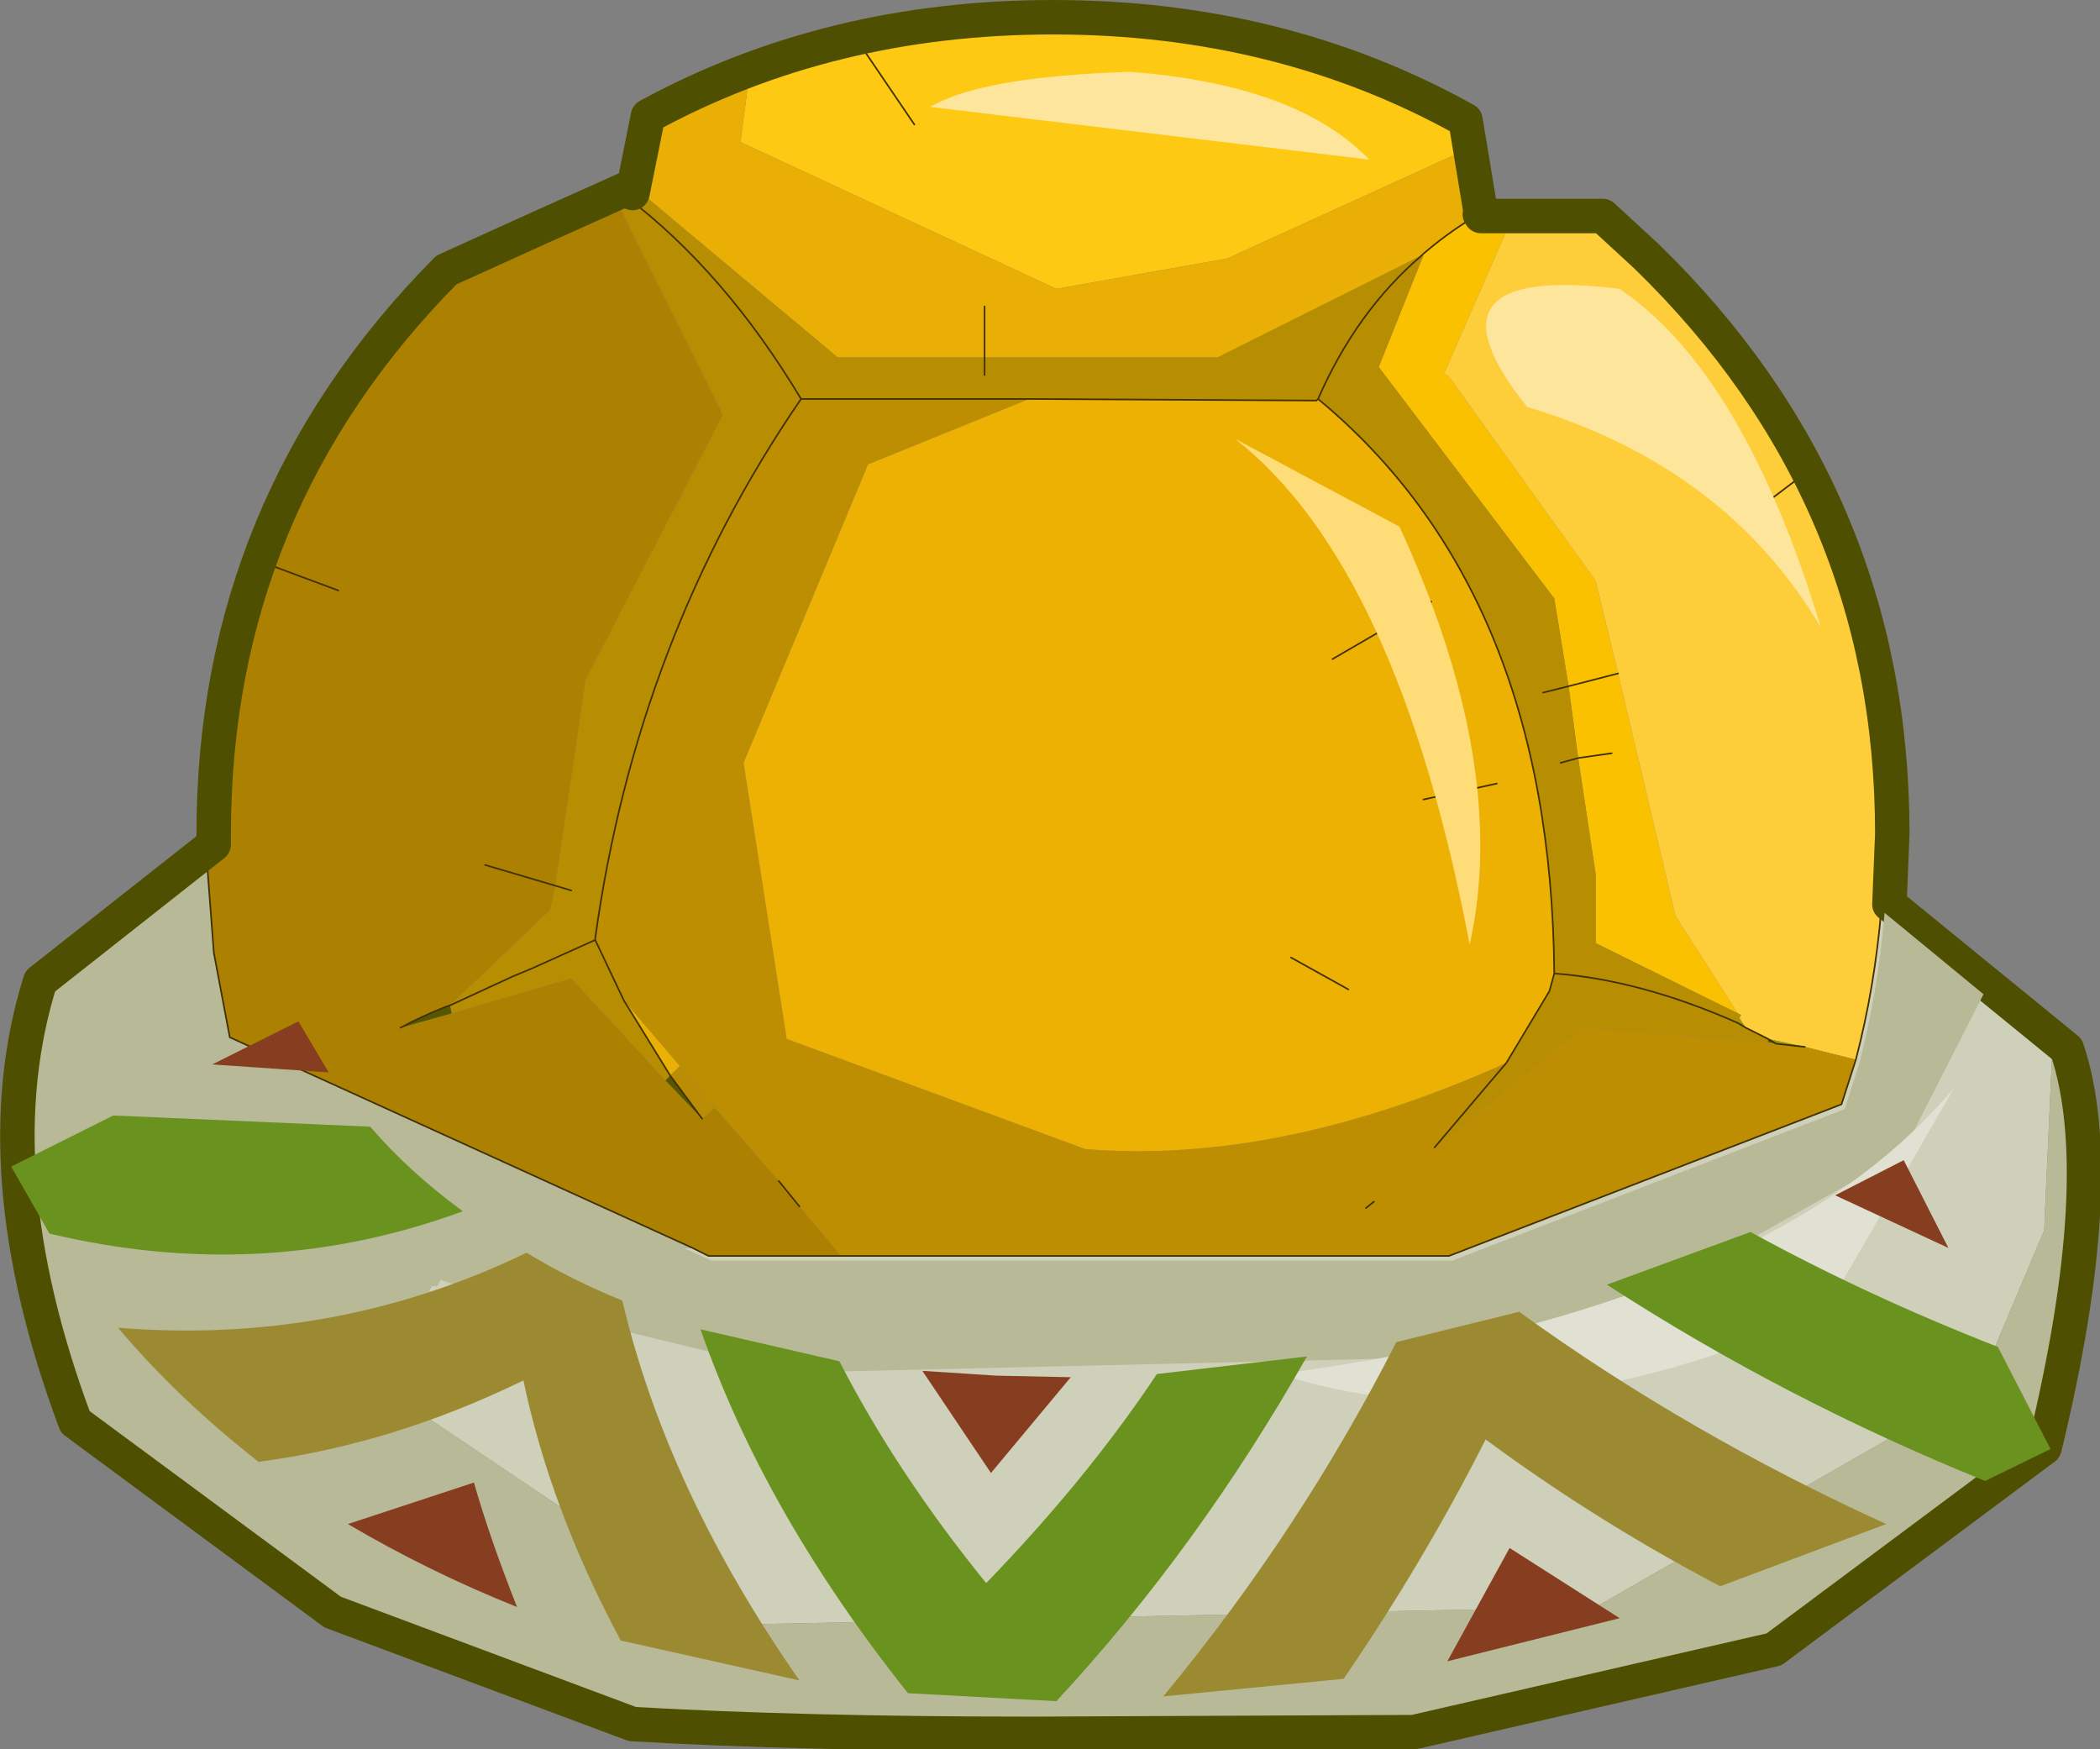 <?xml version="1.0"?>
<svg xmlns="http://www.w3.org/2000/svg" xmlns:xlink="http://www.w3.org/1999/xlink" width="65.8px" height="54.8px"><rect width="100%" height="100%" fill="#808080" stroke="none"/><g transform="matrix(1, 0, 0, 1, -27.75, -24.5)"><use xlink:href="#object-0" width="64.75" height="53.8" transform="matrix(1, 0, 0, 1, 28.05, 25.15)"/><use xlink:href="#object-1" width="182.9" height="152.4" transform="matrix(0.36, 0, 0, 0.36, 27.75, 24.5)"/><use xlink:href="#object-2" width="51.75" height="41.65" transform="matrix(1, 0, 0, 1, 38.15, 26.75)"/><use xlink:href="#object-3" width="63.9" height="21.3" transform="matrix(1, 0, 0, 1, 28.1, 56.5)"/></g><defs><g transform="matrix(1, 0, 0, 1, 0, -0.15)" id="object-0"><path fill-rule="evenodd" fill="#fec912" stroke="none" d="M23.2 1.7Q24.8 1.1 26.55 0.75L32.45 0.15Q39.6 0.15 45.35 3.4L45.5 4.25L38.15 7.6L32.8 8.55L22.9 3.95L23.2 1.7M28.35 3.4L26.55 0.75L28.35 3.4"/><path fill-rule="evenodd" fill="#e9af05" stroke="none" d="M45.5 4.25L45.85 6.35L45.8 6.35Q45 6.85 44.3 7.45L44.25 7.5L37.85 10.7L30.55 10.7L25.95 10.7L19.5 5.3L19.35 5.3L19.8 3.25Q21.45 2.35 23.2 1.7L22.9 3.95L32.8 8.55L38.15 7.6L45.5 4.25M30.55 9.1L30.55 10.7L30.55 9.1"/><path fill-rule="evenodd" fill="#fac101" stroke="none" d="M45.85 6.4L47.05 6.4L44.95 11.2L45.1 11.3L49.7 17.7L50.4 20.6L48.85 21L48.4 18.25L42.9 11L44.3 7.5L44.25 7.5L44.3 7.45Q45 6.85 45.8 6.35L45.85 6.4M48.85 21L50.4 20.6L52.2 28.2L54.15 31.25L49.7 29.05L49.7 26.9L49.15 23.25L48.85 21M50.2 23.1L49.15 23.25L50.2 23.1"/><path fill-rule="evenodd" fill="#fecd3a" stroke="none" d="M47.05 6.4L49.7 6.4L51.05 7.65Q54.2 10.75 56.1 14.35L56.1 14.45Q58.75 19.55 58.75 25.75L58.65 27.95Q58.45 30.4 57.85 32.7L56.25 32.3L55.1 32.05L54.4 31.7L54.2 31.4L54.25 31.3L54.15 31.25L52.2 28.2L50.4 20.6L49.7 17.7L45.1 11.3L44.95 11.2L47.05 6.4M54.25 15.85L56.1 14.45L54.25 15.85"/><path fill-rule="evenodd" fill="#cfd0b9" stroke="none" d="M58.65 27.95L64.1 32.4L64 32.5L63.75 38.05L61.6 43.15L61.45 43.1L49.7 49.85L22.75 50.4L11.8 43.05L13.8 38.45L21.4 38.6L21.9 38.85L26.05 38.85L45.1 38.85L57.4 34.1L57.85 32.7Q58.45 30.4 58.65 27.95"/><path fill-rule="evenodd" fill="#cfd0c6" stroke="none" d="M64.1 32.4L64.2 32.5L64 32.5L64.1 32.4"/><path fill-rule="evenodd" fill="#b7b997" stroke="none" d="M64.2 32.5Q65.55 36.5 63.5 45L55.05 51.3L43.75 53.9L31.8 53.95L19.3 53.6L9.9 50.1L1.85 44.2Q-1.15 36.25 0.75 30.35L6.15 26.05L6.4 29.35L6.9 32L21.4 38.6L13.8 38.45L11.8 43.05L22.75 50.4L49.7 49.85L61.45 43.1L61.6 43.15L63.75 38.05L64 32.5L64.2 32.5"/><path fill-rule="evenodd" fill="#ac8102" stroke="none" d="M6.15 26.05L6.15 25.75Q6.15 21.1 7.65 17.05L8.15 17.2L7.65 16.95Q9.45 12.1 13.45 8.1L18.95 5.6L18.95 5.65L22.35 12.5L18.05 20.8L17.1 27.25L16.95 28L13.8 31L13.65 31.05Q12.9 31.35 12.25 31.7L13.85 31.25L17.6 30.15L20.55 33.35L21.7 34.55L22.1 34.2L24.1 36.5L24.75 37.3L26.05 38.85L21.9 38.85L21.4 38.6L6.9 32L6.4 29.35L6.15 26.05M10.3 18L8.15 17.2L10.3 18M14.9 26.6L17.1 27.25L14.9 26.6"/><path fill-rule="evenodd" fill="#b78902" stroke="none" d="M7.65 17.05L7.65 16.95L8.15 17.2L7.65 17.05"/><path fill-rule="evenodd" fill="#999900" stroke="none" d="M18.95 5.6L19.15 5.5L18.95 5.65L18.95 5.6M54.2 31.4L54.4 31.7L54.15 31.55L54.2 31.4M55.1 32.05L56.25 32.3L55.35 32.2L55.1 32.05"/><path fill-rule="evenodd" fill="#b78e01" stroke="none" d="M19.15 5.5L19.3 5.65L19.35 5.3L19.5 5.3L25.95 10.7L30.55 10.7L30.55 11.25L30.55 10.7L37.85 10.7L44.25 7.5Q42.2 9.25 41 12L40.95 12.05L31.95 12L24.8 12Q22.4 8 19.3 5.65Q22.4 8 24.8 12Q19.65 19.5 18.35 28.9L18.35 28.95L19.25 30.85L20.7 33.2L20.55 33.35L17.6 30.15L13.85 31.25L13.8 31L15.75 30.1L16.35 29.85L18.35 28.95L16.35 29.85L15.75 30.1L13.8 31L16.95 28L17.1 27.25L18.05 20.8L22.35 12.5L18.95 5.65L19.15 5.5M17.6 27.4L17.1 27.25L17.6 27.4M41 12Q42.2 9.25 44.25 7.5L44.3 7.5L42.9 11L48.4 18.25L48.85 21L48.05 21.2L48.85 21L49.15 23.25L48.6 23.4L49.15 23.25L49.7 26.9L49.7 29.05L54.15 31.25L54.25 31.3L54.2 31.4L54.15 31.55L54.4 31.7L55.1 32.05L55.1 32.15L49.25 31.7L44.65 35.45L46.9 32.8L48.25 30.55L48.4 30Q48.3 18.05 41 12M54.15 31.55Q51.1 30.2 48.4 30Q51.1 30.2 54.15 31.55"/><path fill-rule="evenodd" fill="#bd8d02" stroke="none" d="M24.8 12L31.95 12L26.9 14.05L23 23.4L24.35 32.05L33.7 35.5Q39.8 36 46.9 32.8L44.65 35.45L49.25 31.7L55.1 32.15L55.35 32.2L56.25 32.3L57.85 32.7L57.4 34.1L45.1 38.85L26.05 38.85L24.75 37.3L24.1 36.5L22.1 34.2L21 32.9L19.25 30.85L18.35 28.95L18.35 28.9Q19.65 19.5 24.8 12M42.5 37.35L42.75 37.15L42.5 37.35"/><path fill-rule="evenodd" fill="#ecb102" stroke="none" d="M31.95 12L40.95 12.05L41 12Q48.3 18.05 48.4 30L48.25 30.55L46.9 32.8Q39.8 36 33.7 35.5L24.35 32.05L23 23.4L26.9 14.05L31.95 12M41.45 20.15L44.55 18.35L41.45 20.15M41.95 30.5L40.15 29.5L41.95 30.5M44.3 24.55L46.6 24.05L44.3 24.55"/><path fill-rule="evenodd" fill="#575700" stroke="none" d="M13.8 31L13.85 31.25L12.25 31.7Q12.9 31.35 13.65 31.05L13.8 31M20.55 33.35L20.7 33.2L21.7 34.55L20.55 33.35M55.1 32.15L55.1 32.05L55.35 32.2L55.1 32.15"/><path fill-rule="evenodd" fill="#eab004" stroke="none" d="M20.7 33.2L19.25 30.85L21 32.9L20.7 33.2"/><path fill-rule="evenodd" fill="#bb8d04" stroke="none" d="M22.1 34.2L21.7 34.55L20.7 33.2L21 32.9L22.1 34.2"/><path fill="none" stroke="#413001" stroke-width="0.05" stroke-linecap="round" stroke-linejoin="round" d="M23.2 1.7Q24.8 1.1 26.55 0.75L32.45 0.15Q39.6 0.15 45.35 3.4L45.5 4.25L45.85 6.35L45.85 6.4L47.05 6.4L49.7 6.4L51.05 7.65Q54.2 10.75 56.1 14.35L56.1 14.45Q58.75 19.55 58.75 25.75L58.65 27.95L64.1 32.4L64.2 32.5Q65.55 36.5 63.5 45L55.05 51.3L43.75 53.9L31.8 53.95L19.3 53.6L9.9 50.1L1.85 44.2Q-1.15 36.25 0.75 30.35L6.15 26.05L6.15 25.75Q6.15 21.1 7.65 17.05L7.65 16.95Q9.45 12.1 13.45 8.1L18.95 5.6L19.15 5.5L19.3 5.65L19.35 5.3L19.8 3.25Q21.45 2.35 23.2 1.7M17.1 27.25L17.6 27.4M24.8 12Q22.4 8 19.3 5.65M30.55 10.7L30.55 9.1M30.55 11.25L30.55 10.7M44.25 7.5L44.3 7.45Q45 6.85 45.8 6.35L45.85 6.35M24.8 12L31.95 12L40.95 12.05L41 12Q42.2 9.25 44.25 7.5M48.85 21L50.4 20.6M26.55 0.75L28.35 3.4M8.15 17.2L10.3 18M20.7 33.2L19.25 30.85L18.35 28.95L16.35 29.85L15.75 30.1L13.8 31L13.65 31.05Q12.9 31.35 12.25 31.7M17.1 27.25L14.9 26.6M6.15 26.05L6.4 29.35L6.9 32L21.4 38.6L21.9 38.85L26.05 38.85L45.1 38.85L57.4 34.1L57.85 32.7Q58.45 30.4 58.65 27.95M24.75 37.3L24.1 36.5M18.35 28.95L18.35 28.9Q19.65 19.5 24.8 12M20.7 33.2L21.7 34.55M46.9 32.8L48.25 30.55L48.4 30Q48.3 18.05 41 12M48.05 21.2L48.85 21M49.15 23.25L50.2 23.1M49.15 23.25L48.6 23.4M44.55 18.35L41.45 20.15M40.15 29.5L41.95 30.5M42.75 37.15L42.5 37.35M54.4 31.7L55.1 32.05L55.35 32.2L56.25 32.3M54.15 31.55L54.4 31.7M48.4 30Q51.1 30.2 54.15 31.55M46.6 24.05L44.3 24.55M46.9 32.8L44.65 35.45M56.1 14.45L54.25 15.85"/></g><g transform="matrix(1, 0, 0, 1, 91.45, 76.2)" id="object-1"><path fill="none" stroke="#4f4f01" stroke-width="3" stroke-linecap="round" stroke-linejoin="round" d="M48.05 -57.4L37.45 -57.4L37.35 -57.55L37.45 -57.6L36.1 -65.75Q20.05 -74.7 0.2 -74.7Q-19.25 -74.7 -35.05 -66.1L-36.4 -59.4L-36.75 -59.85Q-44.7 -56.3 -52.6 -52.7Q-72.85 -32.25 -72.85 -3.65L-72.85 -2.7L-87.95 9.2Q-93.1 25.6 -84.9 47.55L-62.5 64.1L-36.4 73.85Q-21.55 74.7 -1.55 74.7L31.6 74.55L62.95 67.35L86.5 49.8Q92.2 26.3 88.45 15.1L73 2.5L73.25 -3.65Q73.25 -33.1 51.85 -53.9L48.05 -57.4"/></g><g transform="matrix(1, 0, 0, 1, -10.1, -1.75)" id="object-2"><path fill-rule="evenodd" fill="#fedc78" stroke="none" d="M45.75 29.1Q43.5 17.25 38.4 13.25L43.55 16Q47 23.5 45.75 29.1"/><path fill-rule="evenodd" fill="#b7b997" stroke="none" d="M57.5 34.25L57.95 32.85Q58.55 30.55 58.75 28.1L61.85 30.65L59.3 35.65L48.1 41.95L24.7 42.5Q16.25 40.55 13.5 39.6L13.4 39.8L10.1 39.8L10.1 33.55L22 39L45.2 39L57.5 34.25"/><path fill-rule="evenodd" fill="#e0e1d2" stroke="none" d="M39.8 42.55Q55.25 40.45 60.95 33.55L56.85 40.65Q46.9 44.9 39.8 42.55"/><path fill-rule="evenodd" fill="#fee59c" stroke="none" d="M47.55 12.25Q43.95 7.75 50.45 8.55Q54.35 11.2 56.75 19.15Q53.75 14.1 47.55 12.25M28.85 2.85Q30.45 1.9 35.1 1.75Q40.35 2.15 42.6 4.5L28.85 2.85"/><path fill-rule="evenodd" fill="#ffffff" stroke="none" d="M54.1 41.1Q53.75 40.75 53.75 40.25Q53.75 39.75 54.1 39.35Q54.5 39 55 39Q55.5 39 55.85 39.35Q56.25 39.75 56.25 40.25Q56.25 40.75 55.85 41.1Q55.5 41.5 55 41.5Q54.5 41.5 54.1 41.1"/></g><g transform="matrix(1, 0, 0, 1, 0, 0)" id="object-3"><path fill-rule="evenodd" fill="#873e20" stroke="none" d="M33.2 11.15L30.7 14.15L28.55 10.95L30.85 11.1L33.2 11.15M50.4 18.7L45 20.05L46.95 16.5L50.4 18.7M57.15 5.45L59.3 4.35L60.7 7.1L57.15 5.45M9.95 1.6L6.3 1.35L9 0L9.95 1.6M15.85 18.35Q13.1 17.25 10.55 15.75L14.5 14.45Q15 16.2 15.85 18.35"/><path fill-rule="evenodd" fill="#6a921e" stroke="none" d="M25.95 10.65Q27.75 14.15 30.55 17.6Q33.7 14.35 35.9 11.05L40.6 10.5Q37.2 16.5 32.75 21.3L28.1 21.05Q23.6 15.4 21.6 9.65L25.95 10.65M63.9 13.4L61.85 14.4Q55.55 11.85 50 8.25L54.5 6.6Q58.15 8.6 62.25 10.2L63.9 13.4M1.2 6.65L0 4.55L3.2 2.95L11.25 3.3Q12.45 4.7 14.15 5.95Q7.9 8.25 1.2 6.65"/><path fill-rule="evenodd" fill="#9c8a32" stroke="none" d="M16.15 7.25Q17.55 8.1 19.15 8.75Q20.55 14.7 24.7 20.65L19.1 19.4Q16.9 15.3 16.05 11.25Q11.95 13.25 7.75 13.8Q5.2 11.8 3.35 9.6Q10.15 10.15 16.15 7.25M41.75 20.6L36.1 21.15Q40.4 15.95 43.4 10.05L47.25 9.1Q52.5 12.9 58.75 15.75L53.55 17.7Q49.65 15.65 46.2 13.1Q44.25 16.95 41.75 20.6"/></g></defs></svg>
